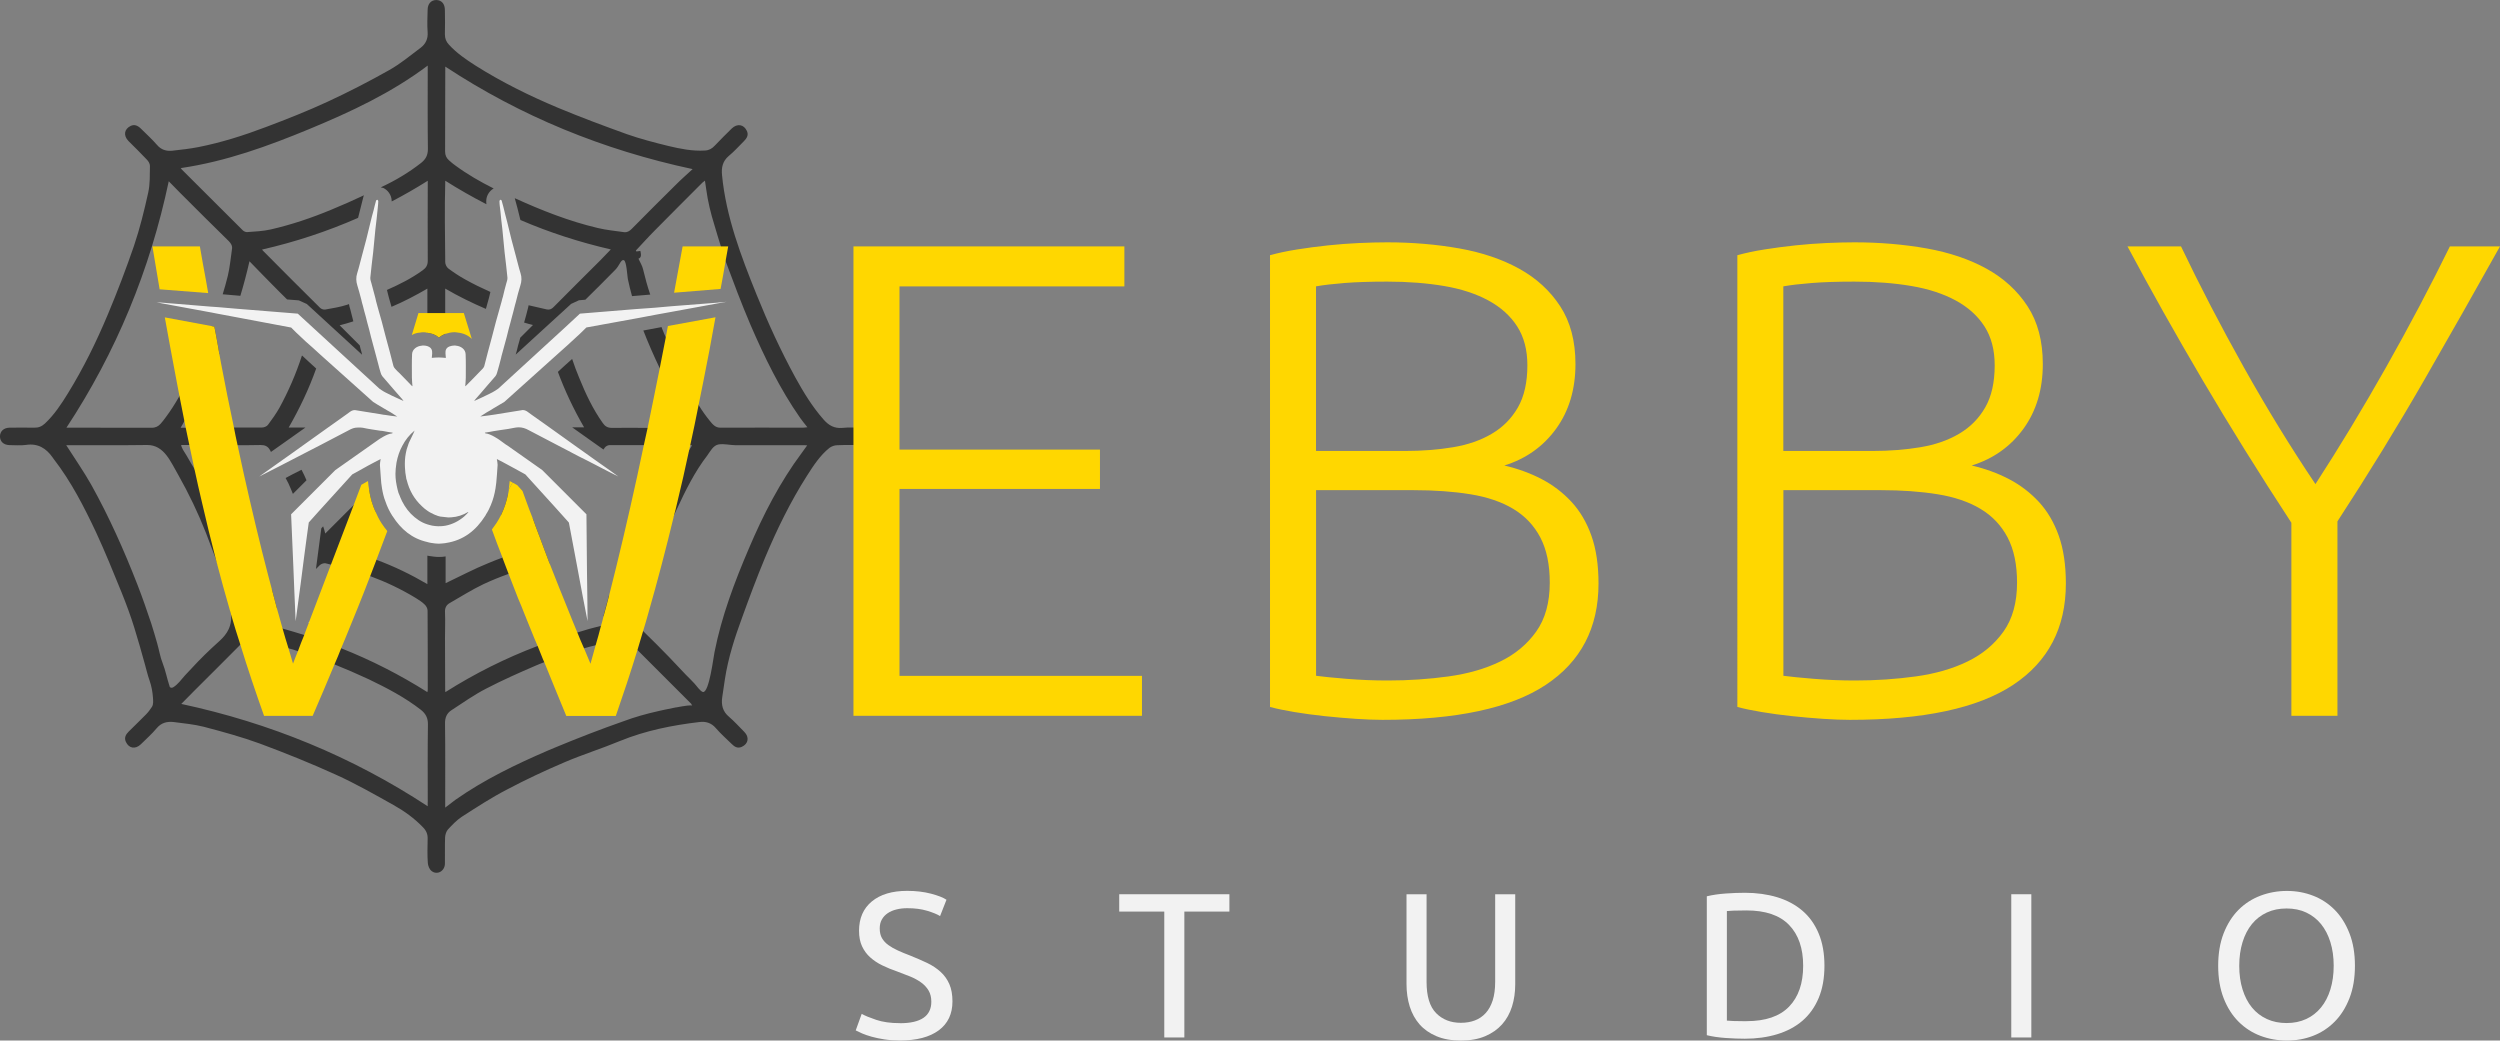 <?xml version="1.0" encoding="UTF-8"?> <svg xmlns="http://www.w3.org/2000/svg" id="_Слой_2" data-name="Слой 2" viewBox="0 0 717.93 298.82"><rect x="0" y="0" width="717.93" height="298.82" fill="#808080" stroke="none"/><defs><style> .cls-1 { fill: #333; } .cls-2 { fill: gold; } .cls-3 { fill: #f2f2f2; } </style></defs><g id="_Слой_1-2" data-name="Слой 1"><g><g><path class="cls-3" d="M258.43,293.84c6.02,0,9.02-2.06,9.02-6.18,0-1.27-.27-2.34-.8-3.23-.53-.89-1.26-1.67-2.17-2.32-.91-.65-1.95-1.22-3.11-1.69-1.17-.47-2.41-.95-3.71-1.43-1.51-.51-2.93-1.1-4.27-1.75-1.35-.65-2.51-1.43-3.5-2.32s-1.77-1.95-2.34-3.18c-.57-1.22-.86-2.71-.86-4.45,0-3.6,1.23-6.41,3.68-8.43,2.45-2.02,5.83-3.03,10.15-3.03,2.49,0,4.76,.27,6.8,.8,2.03,.53,3.53,1.12,4.48,1.75l-1.84,4.69c-.83-.52-2.07-1.02-3.71-1.52-1.65-.5-3.55-.74-5.73-.74-1.11,0-2.13,.12-3.09,.36-.95,.23-1.78,.59-2.49,1.06-.71,.48-1.28,1.08-1.69,1.81-.42,.73-.62,1.6-.62,2.58,0,1.11,.22,2.04,.65,2.79,.44,.76,1.05,1.42,1.84,1.99,.79,.57,1.71,1.1,2.76,1.57,1.05,.48,2.2,.95,3.47,1.43,1.78,.71,3.41,1.43,4.9,2.13,1.49,.71,2.77,1.57,3.86,2.56,1.09,.99,1.93,2.17,2.52,3.53,.6,1.37,.89,3.02,.89,4.96,0,3.6-1.32,6.37-3.95,8.31s-6.34,2.91-11.13,2.91c-1.62,0-3.12-.11-4.48-.32s-2.58-.47-3.65-.77c-1.06-.3-1.99-.61-2.76-.95s-1.37-.62-1.81-.86l1.72-4.75c.91,.52,2.29,1.09,4.16,1.72,1.86,.63,4.13,.95,6.83,.95Z"></path><path class="cls-3" d="M353.05,256.8v4.98h-12.94v36.15h-5.76v-36.15h-12.94v-4.98h31.64Z"></path><path class="cls-3" d="M419.52,298.82c-2.69,0-5.03-.42-7-1.25-1.98-.83-3.6-1.97-4.87-3.41-1.26-1.44-2.2-3.16-2.82-5.13-.61-1.98-.92-4.12-.92-6.41v-25.82h5.76v25.17c0,4.12,.91,7.1,2.73,8.96,1.82,1.86,4.2,2.79,7.12,2.79,1.46,0,2.8-.22,4.01-.68,1.2-.45,2.25-1.16,3.11-2.11,.87-.95,1.54-2.17,2.02-3.65,.47-1.49,.71-3.26,.71-5.31v-25.17h5.76v25.82c0,2.29-.3,4.43-.92,6.41-.62,1.98-1.57,3.69-2.85,5.13-1.29,1.44-2.91,2.58-4.87,3.41-1.96,.83-4.28,1.25-6.97,1.25Z"></path><path class="cls-3" d="M523.93,277.34c0,3.56-.56,6.66-1.67,9.29-1.11,2.63-2.67,4.81-4.68,6.53-2.02,1.72-4.43,3-7.25,3.85-2.81,.85-5.89,1.28-9.26,1.28-1.66,0-3.49-.07-5.49-.21s-3.81-.4-5.43-.8v-39.89c1.62-.39,3.43-.66,5.43-.8s3.83-.21,5.49-.21c3.36,0,6.45,.43,9.26,1.27,2.81,.85,5.23,2.14,7.25,3.86s3.58,3.9,4.68,6.53c1.11,2.64,1.67,5.73,1.67,9.29Zm-22.38,15.91c5.46,0,9.54-1.39,12.23-4.18,2.69-2.79,4.04-6.7,4.04-11.72s-1.34-8.93-4.04-11.72c-2.69-2.79-6.77-4.18-12.23-4.18-1.62,0-2.87,.02-3.77,.06-.89,.04-1.51,.08-1.87,.12v31.46c.36,.04,.98,.08,1.87,.12,.89,.04,2.15,.06,3.77,.06Z"></path><path class="cls-3" d="M577.58,256.8h5.76v41.13h-5.76v-41.13Z"></path><path class="cls-3" d="M637,277.34c0-3.52,.52-6.63,1.57-9.32s2.48-4.94,4.27-6.74c1.8-1.8,3.9-3.15,6.29-4.06,2.39-.91,4.94-1.37,7.62-1.37s5.15,.46,7.51,1.37c2.35,.91,4.42,2.26,6.2,4.06,1.78,1.8,3.19,4.05,4.24,6.74,1.05,2.69,1.57,5.8,1.57,9.32s-.52,6.63-1.57,9.32c-1.05,2.69-2.46,4.94-4.24,6.73-1.78,1.8-3.85,3.16-6.2,4.07-2.36,.91-4.86,1.36-7.51,1.36s-5.23-.45-7.62-1.36c-2.4-.91-4.49-2.27-6.29-4.07s-3.23-4.05-4.27-6.73c-1.05-2.69-1.57-5.8-1.57-9.32Zm6.05,0c0,2.5,.31,4.76,.95,6.8s1.53,3.77,2.7,5.19c1.17,1.43,2.59,2.52,4.27,3.3s3.57,1.16,5.67,1.16,3.98-.39,5.64-1.16,3.08-1.87,4.24-3.3c1.17-1.42,2.07-3.15,2.7-5.19,.63-2.04,.95-4.3,.95-6.8s-.32-4.75-.95-6.79c-.63-2.04-1.54-3.77-2.7-5.2-1.17-1.42-2.58-2.52-4.24-3.3s-3.54-1.16-5.64-1.16-3.99,.38-5.67,1.16-3.1,1.87-4.27,3.3c-1.17,1.43-2.07,3.16-2.7,5.2-.63,2.04-.95,4.3-.95,6.79Z"></path></g><path class="cls-1" d="M86.57,134.93c-1.64,.82-3.16,1.58-4.52,2.34,.27,.49,.55,1.04,.82,1.58,.44,.98,.87,1.96,1.25,2.94l3.87-3.87c-.44-.98-.87-2.02-1.42-3Zm0,0c-1.64,.82-3.16,1.58-4.52,2.34,.27,.49,.55,1.04,.82,1.58,.44,.98,.87,1.96,1.25,2.94l3.87-3.87c-.44-.98-.87-2.02-1.42-3Zm0,0c-1.64,.82-3.16,1.58-4.52,2.34,.27,.49,.55,1.04,.82,1.58,.44,.98,.87,1.96,1.25,2.94l3.87-3.87c-.44-.98-.87-2.02-1.42-3Zm4.2-29.11c-1.42-1.31-2.78-2.51-4.03-3.71-1.69,5.23-3.87,10.25-6.49,15.05-.98,1.69-2.07,3.27-3.27,4.85-.33,.44-1.09,.76-1.69,.76h-8.12c.33,1.69,.65,3.38,1.04,5.07,2.18,0,4.36,0,6.6-.05,1.25,0,2.13,.33,2.73,1.42,.11,.16,.22,.38,.27,.55,1.42-.98,3-2.13,4.63-3.27,1.74-1.25,3.54-2.51,5.23-3.71h-4.8c3.16-5.51,5.83-11.12,7.9-16.95Zm-4.2,29.11c-1.64,.82-3.16,1.58-4.52,2.34,.27,.49,.55,1.04,.82,1.58,.44,.98,.87,1.96,1.25,2.94l3.87-3.87c-.44-.98-.87-2.02-1.42-3Zm4.2-29.11c-1.42-1.31-2.78-2.51-4.03-3.71-1.69,5.23-3.87,10.25-6.49,15.05-.98,1.69-2.07,3.27-3.27,4.85-.33,.44-1.09,.76-1.69,.76h-8.12c.33,1.69,.65,3.38,1.04,5.07,2.18,0,4.36,0,6.6-.05,1.25,0,2.13,.33,2.73,1.42,.11,.16,.22,.38,.27,.55,1.42-.98,3-2.13,4.63-3.27,1.74-1.25,3.54-2.51,5.23-3.71h-4.8c3.16-5.51,5.83-11.12,7.9-16.95Zm-4.2,29.11c-1.64,.82-3.16,1.58-4.52,2.34,.27,.49,.55,1.04,.82,1.58,.44,.98,.87,1.96,1.25,2.94l3.87-3.87c-.44-.98-.87-2.02-1.42-3Zm4.2-29.11c-1.42-1.31-2.78-2.51-4.03-3.71-1.69,5.23-3.87,10.25-6.49,15.05-.98,1.69-2.07,3.27-3.27,4.85-.33,.44-1.09,.76-1.69,.76h-8.12c.33,1.69,.65,3.38,1.04,5.07,2.18,0,4.36,0,6.6-.05,1.25,0,2.13,.33,2.73,1.42,.11,.16,.22,.38,.27,.55,1.42-.98,3-2.13,4.63-3.27,1.74-1.25,3.54-2.51,5.23-3.71h-4.8c3.16-5.51,5.83-11.12,7.9-16.95Zm-4.2,29.11c-1.64,.82-3.16,1.58-4.52,2.34,.27,.49,.55,1.04,.82,1.58,.44,.98,.87,1.96,1.25,2.94l3.87-3.87c-.44-.98-.87-2.02-1.42-3Zm4.2-29.11c-1.42-1.31-2.78-2.51-4.03-3.71-1.69,5.23-3.87,10.25-6.49,15.05-.98,1.69-2.07,3.27-3.27,4.85-.33,.44-1.09,.76-1.69,.76h-8.12c.33,1.69,.65,3.38,1.04,5.07,2.18,0,4.36,0,6.6-.05,1.25,0,2.13,.33,2.73,1.42,.11,.16,.22,.38,.27,.55,1.42-.98,3-2.13,4.63-3.27,1.74-1.25,3.54-2.51,5.23-3.71h-4.8c3.16-5.51,5.83-11.12,7.9-16.95Zm-4.2,29.11c-1.64,.82-3.16,1.58-4.52,2.34,.27,.49,.55,1.04,.82,1.58,.44,.98,.87,1.96,1.25,2.94l3.87-3.87c-.44-.98-.87-2.02-1.42-3Zm4.2-29.11c-1.42-1.31-2.78-2.51-4.03-3.71-1.69,5.23-3.87,10.25-6.49,15.05-.98,1.69-2.07,3.27-3.27,4.85-.33,.44-1.09,.76-1.69,.76h-8.12c.33,1.69,.65,3.38,1.04,5.07,2.18,0,4.36,0,6.6-.05,1.25,0,2.13,.33,2.73,1.42,.11,.16,.22,.38,.27,.55,1.42-.98,3-2.13,4.63-3.27,1.74-1.25,3.54-2.51,5.23-3.71h-4.8c3.16-5.51,5.83-11.12,7.9-16.95Zm-4.2,29.11c-1.64,.82-3.16,1.58-4.52,2.34,.27,.49,.55,1.04,.82,1.58,.44,.98,.87,1.96,1.25,2.94l3.87-3.87c-.44-.98-.87-2.02-1.42-3Zm4.2-29.11c-1.42-1.31-2.78-2.51-4.03-3.71-1.69,5.23-3.87,10.25-6.49,15.05-.98,1.69-2.07,3.27-3.27,4.85-.33,.44-1.09,.76-1.69,.76h-8.12c.33,1.69,.65,3.38,1.04,5.07,2.18,0,4.36,0,6.6-.05,1.25,0,2.13,.33,2.73,1.42,.11,.16,.22,.38,.27,.55,1.42-.98,3-2.13,4.63-3.27,1.74-1.25,3.54-2.51,5.23-3.71h-4.8c3.16-5.51,5.83-11.12,7.9-16.95Zm-4.2,29.11c-1.64,.82-3.16,1.58-4.52,2.34,.27,.49,.55,1.04,.82,1.58,.44,.98,.87,1.96,1.25,2.94l3.87-3.87c-.44-.98-.87-2.02-1.42-3Zm4.2-29.11c-1.42-1.31-2.78-2.51-4.03-3.71-1.69,5.23-3.87,10.25-6.49,15.05-.98,1.69-2.07,3.27-3.27,4.85-.33,.44-1.09,.76-1.69,.76h-8.12c.33,1.69,.65,3.38,1.04,5.07,2.18,0,4.36,0,6.6-.05,1.25,0,2.13,.33,2.73,1.42,.11,.16,.22,.38,.27,.55,1.42-.98,3-2.13,4.63-3.27,1.74-1.25,3.54-2.51,5.23-3.71h-4.8c3.16-5.51,5.83-11.12,7.9-16.95Zm-4.2,29.11c-1.64,.82-3.16,1.58-4.52,2.34,.27,.49,.55,1.04,.82,1.58,.44,.98,.87,1.96,1.25,2.94l3.87-3.87c-.44-.98-.87-2.02-1.42-3Zm4.2-29.11c-1.42-1.31-2.78-2.51-4.03-3.71-1.69,5.23-3.87,10.25-6.49,15.05-.98,1.69-2.07,3.27-3.27,4.85-.33,.44-1.09,.76-1.69,.76h-8.12c.33,1.69,.65,3.38,1.04,5.07,2.18,0,4.36,0,6.6-.05,1.25,0,2.13,.33,2.73,1.42,.11,.16,.22,.38,.27,.55,1.42-.98,3-2.13,4.63-3.27,1.74-1.25,3.54-2.51,5.23-3.71h-4.8c3.16-5.51,5.83-11.12,7.9-16.95Zm-4.2,29.11c-1.64,.82-3.16,1.58-4.52,2.34,.27,.49,.55,1.04,.82,1.58,.44,.98,.87,1.96,1.25,2.94l3.87-3.87c-.44-.98-.87-2.02-1.42-3Zm4.2-29.11c-1.42-1.31-2.78-2.51-4.03-3.71-1.69,5.23-3.87,10.25-6.49,15.05-.98,1.69-2.07,3.27-3.27,4.85-.33,.44-1.09,.76-1.69,.76h-8.12c.33,1.69,.65,3.38,1.04,5.07,2.18,0,4.36,0,6.6-.05,1.25,0,2.13,.33,2.73,1.42,.11,.16,.22,.38,.27,.55,1.42-.98,3-2.13,4.63-3.27,1.74-1.25,3.54-2.51,5.23-3.71h-4.8c3.16-5.51,5.83-11.12,7.9-16.95Zm-4.2,29.11c-1.64,.82-3.16,1.58-4.52,2.34,.27,.49,.55,1.04,.82,1.58,.44,.98,.87,1.96,1.25,2.94l3.87-3.87c-.44-.98-.87-2.02-1.42-3Zm4.2-29.11c-1.42-1.31-2.78-2.51-4.03-3.71-1.69,5.23-3.87,10.25-6.49,15.05-.98,1.69-2.07,3.27-3.27,4.85-.33,.44-1.09,.76-1.69,.76h-8.12c.33,1.69,.65,3.38,1.04,5.07,2.18,0,4.36,0,6.6-.05,1.25,0,2.13,.33,2.73,1.42,.11,.16,.22,.38,.27,.55,1.42-.98,3-2.13,4.63-3.27,1.74-1.25,3.54-2.51,5.23-3.71h-4.8c3.16-5.51,5.83-11.12,7.9-16.95Zm-4.2,29.11c-1.64,.82-3.16,1.58-4.52,2.34,.27,.49,.55,1.04,.82,1.58,.44,.98,.87,1.96,1.25,2.94l3.87-3.87c-.44-.98-.87-2.02-1.42-3Zm6.81,18.32c-.16-.71-.38-1.42-.6-2.07l-.49,.55-1.53,11.61,1.09-1.09c.38-.33,1.14-.6,1.64-.49,.49,.11,1.04,.27,1.53,.38,2.13-5.51,4.25-11.18,6.49-17.01l-8.12,8.12Zm-2.62-47.43c-1.42-1.31-2.78-2.51-4.03-3.71-1.69,5.23-3.87,10.25-6.49,15.05-.98,1.69-2.07,3.27-3.27,4.85-.33,.44-1.09,.76-1.69,.76h-8.12c.33,1.69,.65,3.38,1.04,5.07,2.18,0,4.36,0,6.6-.05,1.25,0,2.13,.33,2.73,1.42,.11,.16,.22,.38,.27,.55,1.42-.98,3-2.13,4.63-3.27,1.74-1.25,3.54-2.51,5.23-3.71h-4.8c3.16-5.51,5.83-11.12,7.9-16.95Zm-4.2,29.11c-1.64,.82-3.16,1.58-4.52,2.34,.27,.49,.55,1.04,.82,1.58,.44,.98,.87,1.96,1.25,2.94l3.87-3.87c-.44-.98-.87-2.02-1.42-3Zm0,0c-1.64,.82-3.16,1.58-4.52,2.34,.27,.49,.55,1.04,.82,1.58,.44,.98,.87,1.96,1.25,2.94l3.87-3.87c-.44-.98-.87-2.02-1.42-3Zm6.81,18.32c-.16-.71-.38-1.42-.6-2.07l-.49,.55-1.53,11.61,1.09-1.09c.38-.33,1.14-.6,1.64-.49,.49,.11,1.04,.27,1.53,.38,2.13-5.51,4.25-11.18,6.49-17.01l-8.12,8.12Zm-2.62-47.43c-1.42-1.31-2.78-2.51-4.03-3.71-1.69,5.23-3.87,10.25-6.49,15.05-.98,1.69-2.07,3.27-3.27,4.85-.33,.44-1.09,.76-1.69,.76h-8.12c.33,1.69,.65,3.38,1.04,5.07,2.18,0,4.36,0,6.6-.05,1.25,0,2.13,.33,2.73,1.42,.11,.16,.22,.38,.27,.55,1.42-.98,3-2.13,4.63-3.27,1.74-1.25,3.54-2.51,5.23-3.71h-4.8c3.16-5.51,5.83-11.12,7.9-16.95Zm-4.2,29.11c-1.64,.82-3.16,1.58-4.52,2.34,.27,.49,.55,1.04,.82,1.58,.44,.98,.87,1.96,1.25,2.94l3.87-3.87c-.44-.98-.87-2.02-1.42-3Zm-5.45,45.57c.55,1.91,1.09,3.82,1.69,5.67,.93,.22,1.85,.49,2.73,.82,.55-1.53,1.14-3.05,1.8-4.63-2.07-.65-4.14-1.25-6.21-1.85Zm5.45-45.57c-1.64,.82-3.16,1.58-4.52,2.34,.27,.49,.55,1.04,.82,1.58,.44,.98,.87,1.96,1.25,2.94l3.87-3.87c-.44-.98-.87-2.02-1.42-3Zm6.81,18.32c-.16-.71-.38-1.42-.6-2.07l-.49,.55-1.53,11.61,1.09-1.09c.38-.33,1.14-.6,1.64-.49,.49,.11,1.04,.27,1.53,.38,2.13-5.51,4.25-11.18,6.49-17.01l-8.12,8.12Zm-2.62-47.43c-1.42-1.31-2.78-2.51-4.03-3.71-1.69,5.23-3.87,10.25-6.49,15.05-.98,1.69-2.07,3.27-3.27,4.85-.33,.44-1.09,.76-1.69,.76h-8.12c.33,1.69,.65,3.38,1.04,5.07,2.18,0,4.36,0,6.6-.05,1.25,0,2.13,.33,2.73,1.42,.11,.16,.22,.38,.27,.55,1.42-.98,3-2.13,4.63-3.27,1.74-1.25,3.54-2.51,5.23-3.71h-4.8c3.16-5.51,5.83-11.12,7.9-16.95Zm-4.2,29.11c-1.64,.82-3.16,1.58-4.52,2.34,.27,.49,.55,1.04,.82,1.58,.44,.98,.87,1.96,1.25,2.94l3.87-3.87c-.44-.98-.87-2.02-1.42-3Zm-5.45,45.57c.55,1.91,1.09,3.82,1.69,5.67,.93,.22,1.85,.49,2.73,.82,.55-1.53,1.14-3.05,1.8-4.63-2.07-.65-4.14-1.25-6.21-1.85Zm5.45-45.57c-1.64,.82-3.16,1.58-4.52,2.34,.27,.49,.55,1.04,.82,1.58,.44,.98,.87,1.96,1.25,2.94l3.87-3.87c-.44-.98-.87-2.02-1.42-3Zm0,0c-1.64,.82-3.16,1.58-4.52,2.34,.27,.49,.55,1.04,.82,1.58,.44,.98,.87,1.96,1.25,2.94l3.87-3.87c-.44-.98-.87-2.02-1.42-3Zm0,0c-1.64,.82-3.16,1.58-4.52,2.34,.27,.49,.55,1.04,.82,1.58,.44,.98,.87,1.96,1.25,2.94l3.87-3.87c-.44-.98-.87-2.02-1.42-3Zm0,0c-1.64,.82-3.16,1.58-4.52,2.34,.27,.49,.55,1.04,.82,1.58,.44,.98,.87,1.96,1.25,2.94l3.87-3.87c-.44-.98-.87-2.02-1.42-3Zm0,0c-1.64,.82-3.16,1.58-4.52,2.34,.27,.49,.55,1.04,.82,1.58,.44,.98,.87,1.96,1.25,2.94l3.87-3.87c-.44-.98-.87-2.02-1.42-3Zm0,0c-1.64,.82-3.16,1.58-4.52,2.34,.27,.49,.55,1.04,.82,1.58,.44,.98,.87,1.96,1.25,2.94l3.87-3.87c-.44-.98-.87-2.02-1.42-3Zm0,0c-1.64,.82-3.16,1.58-4.52,2.34,.27,.49,.55,1.04,.82,1.58,.44,.98,.87,1.96,1.25,2.94l3.87-3.87c-.44-.98-.87-2.02-1.42-3Zm0,0c-1.64,.82-3.16,1.58-4.52,2.34,.27,.49,.55,1.04,.82,1.58,.44,.98,.87,1.96,1.25,2.94l3.87-3.87c-.44-.98-.87-2.02-1.42-3Zm161.26-12.1c-1.96,0-3.98-.16-5.89,.05-2.34,.22-3.98-.76-5.4-2.4-3.27-3.71-5.78-7.85-8.12-12.1-4.2-7.69-7.85-15.65-11.12-23.77-4.47-11.07-8.78-22.41-9.92-34.29-.22-2.18,.16-4.03,1.91-5.51,1.58-1.31,2.94-2.83,4.36-4.25,.82-.82,1.42-1.74,.87-2.94-.87-1.91-2.78-2.24-4.36-.71-1.64,1.64-3.33,3.27-4.91,4.96-.76,.82-1.64,1.31-2.78,1.36-3.6,.22-7.09-.49-10.52-1.31-3.98-.98-8.01-2.02-11.88-3.38-6.65-2.4-13.25-4.85-19.79-7.58-8.18-3.43-16.14-7.36-23.66-12.1-2.73-1.74-5.45-3.6-7.69-6.05-.76-.82-1.14-1.74-1.14-2.94,.05-2.29,.05-4.63,0-6.92,0-1.85-.93-2.89-2.45-2.94-1.53,0-2.51,1.09-2.51,2.89-.05,2.07-.16,4.2,0,6.27,.16,1.96-.55,3.43-1.96,4.52-3,2.23-5.83,4.63-9.05,6.43-5.78,3.27-11.72,6.32-17.72,9.1-5.78,2.67-11.72,5.02-17.66,7.25-6.32,2.4-12.81,4.47-19.46,5.78-2.51,.49-5.02,.76-7.52,1.04-1.69,.16-3.16-.27-4.36-1.69-1.42-1.64-3.05-3.11-4.58-4.63-1.04-1.04-1.96-1.25-2.94-.82-1.91,.93-2.18,2.78-.65,4.36,1.74,1.74,3.54,3.49,5.23,5.29,.49,.49,.93,1.2,.93,1.85-.05,2.56,.05,5.18-.49,7.63-1.14,5.18-2.4,10.3-4.09,15.32-2.29,6.65-4.8,13.25-7.52,19.73-3.27,7.8-6.98,15.37-11.45,22.62-1.91,3.11-3.92,6.16-6.6,8.67-.93,.87-1.91,1.25-3.16,1.2-2.34-.05-4.69,0-7.03,0-1.69,.05-2.67,1.04-2.73,2.45,0,1.53,1.04,2.51,2.73,2.56,1.58,0,3.16,.16,4.69-.05,3.49-.55,5.89,.98,7.74,3.65,.11,.16,.22,.27,.27,.38,5.02,6.49,8.72,13.74,12.21,21.15,2.62,5.67,4.96,11.45,7.31,17.23,1.31,3.27,2.56,6.6,3.6,9.98,1.09,3.49,2.07,6.98,3.05,10.52,.44,1.58,.82,3.22,1.36,4.74,.55,1.58,.87,3.27,.98,4.96,.05,.82,.16,1.85-.27,2.56-.49,.76-1.09,1.58-1.74,2.23-1.64,1.69-3.33,3.27-4.96,4.91-.82,.82-1.36,1.74-.82,2.94,.87,1.91,2.73,2.23,4.31,.71,1.53-1.53,3.16-2.94,4.52-4.58s3.05-2.02,4.96-1.8c2.89,.38,5.83,.65,8.61,1.36,5.4,1.42,10.79,2.89,16.03,4.8,7.36,2.73,14.66,5.67,21.86,8.94,5.67,2.56,11.12,5.67,16.57,8.72,3.11,1.74,6,3.82,8.45,6.38,.98,.98,1.42,2.02,1.36,3.43-.05,2.29-.11,4.58,.05,6.81,.05,.82,.44,1.85,1.09,2.34,1.58,1.25,3.76,.05,3.82-2.07,.05-2.56-.05-5.07,.05-7.63,.05-.76,.33-1.69,.82-2.23,1.2-1.31,2.51-2.67,3.98-3.65,4.25-2.73,8.5-5.51,13.03-7.85,5.34-2.83,10.85-5.4,16.46-7.8,5.23-2.24,10.68-3.93,15.92-6.11,7.36-3,14.99-4.52,22.84-5.45,1.8-.22,3.38,.22,4.69,1.74,1.36,1.58,3,3.05,4.52,4.52,.82,.82,1.69,1.42,2.94,.87,1.91-.87,2.24-2.78,.71-4.31-1.47-1.47-2.83-3-4.36-4.31-1.85-1.53-2.29-3.43-1.96-5.67,.27-1.69,.49-3.43,.76-5.12,.93-6.11,2.83-11.99,4.96-17.77,2.07-5.72,4.2-11.45,6.54-17.06,3.43-8.18,7.3-16.14,12.1-23.66,1.85-2.89,3.71-5.78,6.43-7.96,.6-.44,1.47-.76,2.24-.76,2.45-.11,4.91-.05,7.36-.05,1.74-.05,2.78-1.04,2.78-2.51s-1.04-2.45-2.78-2.51ZM49.66,197.4c-.22,.11-.44,.16-.76,0-.16-.11-.22-.33-.27-.55-.71-2.13-1.09-4.31-1.91-6.38-.71-1.74-1.04-3.87-1.58-5.72-.55-1.91-1.09-3.82-1.69-5.67-1.25-3.76-2.56-7.52-3.98-11.18-3.82-9.81-8.12-19.46-13.25-28.67-2.18-3.87-4.74-7.52-7.2-11.39h1.36c7.3,0,14.56,.05,21.86-.05,4.96-.05,6.81,4.96,8.94,8.56,3.05,5.4,5.72,10.96,7.96,16.68,.93,2.4,1.85,4.8,2.73,7.2,0,.05,.05,.16,.05,.22,.55,1.31,.98,2.62,1.42,3.93,.87,2.62,1.53,5.23,2.18,7.9,.38,1.42,.76,2.78,.82,4.2,.11,1.04,.05,2.02-.27,3.11-.87,3.05-3.27,4.58-5.4,6.65-2.62,2.45-5.07,5.02-7.52,7.69-1.09,1.2-2.07,2.67-3.49,3.49Zm73.16,32.82v1.31c-21.75-14.28-45.36-23.93-70.76-29.38,1.14-1.14,2.4-2.45,3.71-3.76,4.42-4.42,8.83-8.78,13.25-13.25,.05-.05,.16-.16,.22-.22,.65-.65,1.36-1.04,2.29-.93,2.56,.38,5.18,.6,7.69,1.2,1.2,.33,2.4,.6,3.6,.98,.93,.22,1.85,.49,2.73,.82,3.54,1.09,7.03,2.4,10.52,3.82,3.27,1.31,6.54,2.73,9.81,4.25,5.23,2.51,10.36,5.18,14.99,8.78,1.36,1.09,2.02,2.29,2.02,4.09-.11,7.47-.05,14.88-.05,22.3Zm71.36-27.09c-2.29,.44-4.74,.98-5.18,1.09-3.38,.76-6.71,1.69-9.92,2.89-6.54,2.29-13.03,4.8-19.46,7.47-.76,.33-1.58,.65-2.34,.98-9.21,3.98-18.26,8.34-26.49,14.12-.93,.71-1.85,1.42-2.94,2.24v-1.64c0-7.47,.05-14.94-.05-22.41-.05-1.74,.49-3.05,1.85-3.92,3.27-2.13,6.49-4.42,9.98-6.21,4.63-2.4,9.38-4.52,14.23-6.6,.82-.33,1.64-.71,2.45-.98,3.71-1.53,7.52-2.89,11.39-3.98,1.09-.33,2.18-.6,3.33-.87,.6-.22,1.25-.33,1.85-.49,2.13-.49,4.36-.6,6.54-.76,.55-.05,1.31,.27,1.74,.71l17.34,17.34c.05,.05,.11,.16,.27,.55-.11-.27-2.29,.05-4.58,.49Zm36.09-73.11c-6.27,8.4-11.12,17.83-15.21,27.48-4.09,9.54-7.85,19.52-9.87,29.77-.27,1.14-1.53,11.78-3.33,11.45-.76-.16-1.91-1.91-2.45-2.45-.76-.82-1.58-1.64-2.4-2.45-1.64-1.74-3.27-3.49-4.91-5.18-2.34-2.45-4.8-4.85-7.25-7.25-.05-.05-.11-.11-.16-.22-.55-.6-.87-1.2-.71-1.96,.38-2.62,.6-5.29,1.2-7.8,1.96-8.12,5.02-15.92,8.4-23.5,.27-.55,.49-1.09,.76-1.64,2.51-5.4,5.12-10.74,8.78-15.48,.82-1.14,1.69-2.89,3.22-3.16,1.64-.27,3.27,.22,4.91,.22h19.84c.16,0,.38,0,.71,.05-.55,.76-1.04,1.47-1.53,2.13Zm.49-7.2c-7.96,0-15.92-.05-23.88,0-1.47,0-2.23-.98-3-1.91-1.2-1.47-2.29-3-3.27-4.63-1.36-2.13-2.56-4.31-3.65-6.6-2.02-4.25-3.98-8.56-5.78-12.87-.27-.6-.55-1.14-.76-1.74-.16-.38-.33-.76-.44-1.14l-5.23,.98c1.42,3.65,3,7.25,4.69,10.79,1.53,3.33,3.22,6.6,4.91,9.81,1.09,2.07,2.45,3.98,3.76,6,.22,.38,.49,.76,.87,1.31h-1.42c-3.87,0-7.74,0-11.61,.05-3.43-.05-6.81,0-10.25,0-1.2,0-1.96-.44-2.62-1.42-2.83-3.98-4.91-8.4-6.76-12.97-.71-1.74-1.42-3.54-2.02-5.4-1.31,1.14-2.67,2.4-4.09,3.71,2.02,5.45,4.52,10.74,7.52,15.92h-3.43c1.74,1.25,3.54,2.51,5.29,3.76,1.31,.93,2.56,1.8,3.71,2.62,.11-.16,.27-.38,.38-.55,.27-.38,.87-.71,1.31-.71h23.55c.05,0,.11,.05,.16,.11-.27,.44-.55,.93-.82,1.36-8.83,14.28-15.05,29.55-18.81,45.96-1.42-1.42-2.78-2.83-4.2-4.25-.55,2.02-1.04,3.98-1.58,5.89,.33,.27,.6,.55,.93,.87,.44,.44,.98,.71,1.58,1.14-1.09,.27-2.18,.55-3.27,.82-2.29,.55-4.52,1.2-6.76,1.91-3.87,1.09-7.69,2.4-11.39,3.87-9.21,3.49-18.04,7.9-26.49,13.25-.05-.38-.05-.71-.05-1.09-.05-4.8,0-9.54-.05-14.34,0-2.51,.11-5.02,0-7.52-.05-1.2,.33-2.07,1.42-2.67,3.16-1.8,6.32-3.82,9.65-5.4,2.34-1.09,4.74-2.07,7.2-2.94,.87-.33,1.74-.6,2.62-.93,2.45-.82,4.96-1.36,7.47-2.02,.6-.16,1.14-.16,1.69,0-.98-2.67-2.02-5.29-3-8.01-.6-1.64-1.25-3.22-1.8-4.85-2.34-2.34-4.74-4.69-7.14-7.09-.44,2.13-1.09,4.09-2.02,6,3.05,3.11,6.11,6.16,9.16,9.16-2.83,.98-5.78,1.96-8.72,3.05-1.36,.49-2.73,1.04-4.03,1.58-4.2,1.69-8.18,3.82-12.32,5.78v-7.69c-.55,.11-1.2,.16-1.91,.16-1.04,0-1.91-.16-2.73-.27-.22-.05-.44-.05-.6-.11v8.18c-4.74-2.78-9.59-5.12-14.61-6.98-3.49-1.42-7.03-2.56-10.68-3.49,3.43-3.43,6.92-6.92,10.36-10.36-.87-1.91-1.47-3.98-1.8-6.16v-.11l-12.59,12.59c-.16-.71-.38-1.42-.6-2.07l-.49,.55-1.53,11.61,1.09-1.09c.38-.33,1.14-.6,1.64-.49,.49,.11,1.04,.27,1.53,.38,2.83,.65,5.72,1.31,8.5,2.29,.93,.33,1.85,.65,2.78,1.04,4.58,1.69,8.94,3.76,13.14,6.32,.87,.55,1.74,1.09,2.45,1.8,.49,.44,.87,1.14,.87,1.8,.05,7.52,.05,15.05,.05,22.62,0,.22-.05,.49-.11,.76-7.96-5.02-16.19-9.21-24.75-12.59-3.49-1.42-7.03-2.67-10.63-3.82-2.07-.65-4.14-1.25-6.21-1.85-1.96-.49-3.93-1.04-5.94-1.47,1.42-1.42,2.83-2.89,4.31-4.36-.49-1.8-.98-3.65-1.47-5.56-1.64,1.58-3.27,3.22-4.85,4.85-.6,.65-.87,1.58-1.31,2.4-.11,.05-.22,.05-.38,.11-.11-.6-.22-1.25-.33-1.85-.44-2.18-.76-4.36-1.36-6.49-2.67-9.65-6.38-18.86-10.79-27.75-.93-1.96-2.02-3.82-3.16-5.67-.16-.27-.33-.55-.49-.82-.6-1.04-1.25-2.07-1.85-3.16-.33-.49-.65-1.04-.98-1.58-.05-.11-.71-1.36-.44-1.36h6.21c3.33,.05,6.6,.05,9.92,.05,2.18,0,4.36,0,6.6-.05,1.25,0,2.13,.33,2.73,1.42,.11,.16,.22,.38,.27,.55,1.42-.98,3-2.13,4.63-3.27,1.74-1.25,3.54-2.51,5.23-3.71h-4.8c3.16-5.51,5.83-11.12,7.9-16.95-1.42-1.31-2.78-2.51-4.03-3.71-1.69,5.23-3.87,10.25-6.49,15.05-.98,1.69-2.07,3.27-3.27,4.85-.33,.44-1.09,.76-1.69,.76h-8.12c-4.63,.05-9.27,.05-13.85,.05h-1.47c.38-.65,.76-1.25,1.09-1.91,3.87-6.27,7.2-12.7,10.03-19.3-.11-.76-.27-1.47-.38-2.23-.33-1.85-.65-3.71-1.04-5.56l-.76-.16c-1.2,3.11-2.51,6.21-3.87,9.27-1.64,3.65-3.38,7.31-5.4,10.79-1.2,2.13-2.51,4.2-3.98,6.16-.44,.6-.93,1.25-1.47,1.85-.65,.71-1.47,1.14-2.56,1.09H19.08c14.28-21.7,23.99-45.25,29.38-70.76,1.04,1.04,2.13,2.18,3.27,3.33,4.63,4.63,9.27,9.27,13.96,13.85,.65,.65,1.09,1.36,.93,2.29-.38,2.56-.6,5.18-1.2,7.69-.44,1.8-.93,3.54-1.47,5.29l5.07,.44c.98-3.22,1.85-6.54,2.62-9.92,2.29,2.34,4.42,4.58,6.6,6.76,1.42,1.42,2.78,2.83,4.2,4.2l3.38,.27,2.29,1.04,15.86,14.56c-.05-.38-.16-.76-.27-1.14-.16-.49-.27-.98-.38-1.47v-.05l-5.78-5.78c1.31-.33,2.62-.71,3.93-1.14-.33-1.2-.6-2.34-.87-3.43-.16-.49-.33-1.04-.38-1.53-.22,.11-.38,.16-.6,.22-2.02,.65-4.14,.98-6.27,1.36-.44,.05-1.09-.16-1.42-.49-5.51-5.45-10.96-10.9-16.41-16.41-.11-.11-.16-.22-.27-.33,9.54-2.18,18.75-5.23,27.58-9.1,.44-1.85,.93-3.76,1.42-5.62,.05-.33,.16-.6,.27-.87-3.11,1.47-6.21,2.83-9.38,4.14-5.61,2.34-11.45,4.31-17.39,5.67-2.18,.49-4.47,.6-6.76,.76-.38,.05-.98-.22-1.25-.49-5.83-5.78-11.67-11.61-17.5-17.45-.11-.11-.16-.22-.33-.44,13.03-1.91,25.08-6.32,36.96-11.23,11.83-4.91,23.44-10.3,33.96-18.21v1.47c0,7.47-.05,14.99,.05,22.51,0,1.8-.65,2.94-1.96,3.98-3.49,2.73-7.31,5.02-11.28,6.87-.11,.05-.16,.11-.27,.16l.71,.16c1.2,.55,2.4,1.96,2.4,3.76v.11c3.49-1.8,6.98-3.82,10.36-5.94v1.14c0,7.25-.05,14.56,0,21.81,0,1.25-.44,2.02-1.42,2.73-3.22,2.34-6.71,4.09-10.3,5.67,.22,.76,.38,1.53,.55,2.18l.76,2.67c3.49-1.47,6.92-3.27,10.3-5.23v12.7c.55,.05,1.09,.22,1.69,.38,.65,.27,1.2,.6,1.64,.98,.49-.38,1.09-.76,1.74-1.04h.05v-13.03c3.82,2.23,7.74,4.14,11.67,5.83l.11-.33,.76-2.73c.16-.6,.27-1.2,.44-1.8-2.45-1.09-4.91-2.29-7.25-3.6-1.69-.93-3.33-2.02-4.85-3.16-.49-.38-.87-1.2-.87-1.8-.05-7.58-.22-15.21,0-22.79v-.6c3.87,2.45,7.8,4.69,11.83,6.76-.05-.27-.05-.6-.05-.93,0-1.64,1.04-3,2.13-3.6-3.82-1.91-7.52-4.03-11.01-6.6-.6-.44-1.25-.93-1.8-1.47-.76-.65-1.14-1.47-1.14-2.56,.05-7.8,0-15.54,.05-23.33v-1.04c21.7,14.28,45.3,23.93,71.03,29.44-1.58,1.47-3.22,2.89-4.74,4.42-4.31,4.25-8.56,8.5-12.76,12.76-.65,.65-1.31,1.04-2.18,.93-2.56-.38-5.12-.6-7.58-1.2-8.29-1.96-16.14-5.07-23.82-8.56,.55,1.96,1.09,3.98,1.53,5.89,.05,.11,.05,.27,.11,.38,8.34,3.6,17.01,6.38,25.95,8.45-.93,.98-1.96,2.07-3,3.11-4.47,4.47-9,8.94-13.47,13.47-.55,.55-1.14,.82-1.91,.65-1.74-.44-3.49-.76-5.23-1.2-.05,.38-.16,.71-.22,.98-.33,1.31-.65,2.56-1.04,3.87l-.05,.11c.82,.27,1.69,.49,2.56,.71-1.2,1.2-2.4,2.4-3.65,3.65-.05,.27-.16,.55-.22,.82-.27,.93-.55,1.91-.76,2.89-.11,.38-.22,.76-.33,1.14l15.92-14.56,2.24-1.04,1.85-.16c2.89-2.83,5.72-5.67,8.56-8.56,.55-.55,.98-1.25,1.36-1.91,.22-.38,.65-1.09,1.14-.87,.76,.22,.98,4.58,1.14,5.4,.33,1.64,.76,3.27,1.2,4.91l5.23-.44c-.82-2.4-1.47-4.85-2.07-7.31-.22-.98-.82-1.91-1.31-3,.93-.33,.76-1.25,.55-2.23l-1.14,.16c-.05-.05-.11-.16-.16-.27,1.85-1.96,3.65-3.98,5.56-5.89,4.52-4.58,9.05-9.1,13.57-13.63,.22-.16,.44-.33,.71-.55,.16,.93,.27,1.74,.38,2.56,.44,3.33,1.31,6.92,2.34,10.19,.6,2.02,1.2,4.09,1.85,6.11,.38,1.36,.82,2.73,1.31,4.03,0,.05,.05,.16,.05,.22,2.29,6.16,4.58,12.27,7.14,18.26,4.03,9.32,8.45,18.43,14.28,26.77,.6,.87,1.31,1.69,2.07,2.67-.44,.05-.76,.11-1.09,.11Zm-148.72,14.45c.27,.49,.55,1.04,.82,1.58,.44,.98,.87,1.96,1.25,2.94l3.87-3.87c-.44-.98-.87-2.02-1.42-3-1.64,.82-3.16,1.58-4.52,2.34Zm4.52-2.34c-1.64,.82-3.16,1.58-4.52,2.34,.27,.49,.55,1.04,.82,1.58,.44,.98,.87,1.96,1.25,2.94l3.87-3.87c-.44-.98-.87-2.02-1.42-3Zm0,0c-1.64,.82-3.16,1.58-4.52,2.34,.27,.49,.55,1.04,.82,1.58,.44,.98,.87,1.96,1.25,2.94l3.87-3.87c-.44-.98-.87-2.02-1.42-3Zm0,0c-1.64,.82-3.16,1.58-4.52,2.34,.27,.49,.55,1.04,.82,1.58,.44,.98,.87,1.96,1.25,2.94l3.87-3.87c-.44-.98-.87-2.02-1.42-3Zm0,0c-1.64,.82-3.16,1.58-4.52,2.34,.27,.49,.55,1.04,.82,1.58,.44,.98,.87,1.96,1.25,2.94l3.87-3.87c-.44-.98-.87-2.02-1.42-3Zm0,0c-1.64,.82-3.16,1.58-4.52,2.34,.27,.49,.55,1.04,.82,1.58,.44,.98,.87,1.96,1.25,2.94l3.87-3.87c-.44-.98-.87-2.02-1.42-3Zm0,0c-1.64,.82-3.16,1.58-4.52,2.34,.27,.49,.55,1.04,.82,1.58,.44,.98,.87,1.96,1.25,2.94l3.87-3.87c-.44-.98-.87-2.02-1.42-3Zm-5.45,45.57c.55,1.91,1.09,3.82,1.69,5.67,.93,.22,1.85,.49,2.73,.82,.55-1.53,1.14-3.05,1.8-4.63-2.07-.65-4.14-1.25-6.21-1.85Zm5.45-45.57c-1.64,.82-3.16,1.58-4.52,2.34,.27,.49,.55,1.04,.82,1.58,.44,.98,.87,1.96,1.25,2.94l3.87-3.87c-.44-.98-.87-2.02-1.42-3Zm4.2-29.11c-1.42-1.31-2.78-2.51-4.03-3.71-1.69,5.23-3.87,10.25-6.49,15.05-.98,1.69-2.07,3.27-3.27,4.85-.33,.44-1.09,.76-1.69,.76h-8.12c.33,1.69,.65,3.38,1.04,5.07,2.18,0,4.36,0,6.6-.05,1.25,0,2.13,.33,2.73,1.42,.11,.16,.22,.38,.27,.55,1.42-.98,3-2.13,4.63-3.27,1.74-1.25,3.54-2.51,5.23-3.71h-4.8c3.16-5.51,5.83-11.12,7.9-16.95Zm2.62,47.43c-.16-.71-.38-1.42-.6-2.07l-.49,.55-1.53,11.61,1.09-1.09c.38-.33,1.14-.6,1.64-.49,.49,.11,1.04,.27,1.53,.38,2.13-5.51,4.25-11.18,6.49-17.01l-8.12,8.12Zm-6.81-18.32c-1.64,.82-3.16,1.58-4.52,2.34,.27,.49,.55,1.04,.82,1.58,.44,.98,.87,1.96,1.25,2.94l3.87-3.87c-.44-.98-.87-2.02-1.42-3Zm-5.45,45.57c.55,1.91,1.09,3.82,1.69,5.67,.93,.22,1.85,.49,2.73,.82,.55-1.53,1.14-3.05,1.8-4.63-2.07-.65-4.14-1.25-6.21-1.85Zm5.45-45.57c-1.64,.82-3.16,1.58-4.52,2.34,.27,.49,.55,1.04,.82,1.58,.44,.98,.87,1.96,1.25,2.94l3.87-3.87c-.44-.98-.87-2.02-1.42-3Zm4.2-29.11c-1.42-1.31-2.78-2.51-4.03-3.71-1.69,5.23-3.87,10.25-6.49,15.05-.98,1.69-2.07,3.27-3.27,4.85-.33,.44-1.09,.76-1.69,.76h-8.12c.33,1.69,.65,3.38,1.04,5.07,2.18,0,4.36,0,6.6-.05,1.25,0,2.13,.33,2.73,1.42,.11,.16,.22,.38,.27,.55,1.42-.98,3-2.13,4.63-3.27,1.74-1.25,3.54-2.51,5.23-3.71h-4.8c3.16-5.51,5.83-11.12,7.9-16.95Zm2.62,47.43c-.16-.71-.38-1.42-.6-2.07l-.49,.55-1.53,11.61,1.09-1.09c.38-.33,1.14-.6,1.64-.49,.49,.11,1.04,.27,1.53,.38,2.13-5.51,4.25-11.18,6.49-17.01l-8.12,8.12Zm-6.81-18.32c-1.64,.82-3.16,1.58-4.52,2.34,.27,.49,.55,1.04,.82,1.58,.44,.98,.87,1.96,1.25,2.94l3.87-3.87c-.44-.98-.87-2.02-1.42-3Zm0,0c-1.64,.82-3.16,1.58-4.52,2.34,.27,.49,.55,1.04,.82,1.58,.44,.98,.87,1.96,1.25,2.94l3.87-3.87c-.44-.98-.87-2.02-1.42-3Zm4.2-29.11c-1.42-1.31-2.78-2.51-4.03-3.71-1.69,5.23-3.87,10.25-6.49,15.05-.98,1.69-2.07,3.27-3.27,4.85-.33,.44-1.09,.76-1.69,.76h-8.12c.33,1.69,.65,3.38,1.04,5.07,2.18,0,4.36,0,6.6-.05,1.25,0,2.13,.33,2.73,1.42,.11,.16,.22,.38,.27,.55,1.42-.98,3-2.13,4.63-3.27,1.74-1.25,3.54-2.51,5.23-3.71h-4.8c3.16-5.51,5.83-11.12,7.9-16.95Zm2.62,47.43c-.16-.71-.38-1.42-.6-2.07l-.49,.55-1.53,11.61,1.09-1.09c.38-.33,1.14-.6,1.64-.49,.49,.11,1.04,.27,1.53,.38,2.13-5.51,4.25-11.18,6.49-17.01l-8.12,8.12Zm-6.81-18.32c-1.64,.82-3.16,1.58-4.52,2.34,.27,.49,.55,1.04,.82,1.58,.44,.98,.87,1.96,1.25,2.94l3.87-3.87c-.44-.98-.87-2.02-1.42-3Zm0,0c-1.64,.82-3.16,1.58-4.52,2.34,.27,.49,.55,1.04,.82,1.58,.44,.98,.87,1.96,1.25,2.94l3.87-3.87c-.44-.98-.87-2.02-1.42-3Zm4.2-29.11c-1.42-1.31-2.78-2.51-4.03-3.71-1.69,5.23-3.87,10.25-6.49,15.05-.98,1.69-2.07,3.27-3.27,4.85-.33,.44-1.09,.76-1.69,.76h-8.12c.33,1.69,.65,3.38,1.04,5.07,2.18,0,4.36,0,6.6-.05,1.25,0,2.13,.33,2.73,1.42,.11,.16,.22,.38,.27,.55,1.42-.98,3-2.13,4.63-3.27,1.74-1.25,3.54-2.51,5.23-3.71h-4.8c3.16-5.51,5.83-11.12,7.9-16.95Zm2.62,47.43c-.16-.71-.38-1.42-.6-2.07l-.49,.55-1.53,11.61,1.09-1.09c.38-.33,1.14-.6,1.64-.49,.49,.11,1.04,.27,1.53,.38,2.13-5.51,4.25-11.18,6.49-17.01l-8.12,8.12Zm-6.81-18.32c-1.64,.82-3.16,1.58-4.52,2.34,.27,.49,.55,1.04,.82,1.58,.44,.98,.87,1.96,1.25,2.94l3.87-3.87c-.44-.98-.87-2.02-1.42-3Zm4.2-29.11c-1.42-1.31-2.78-2.51-4.03-3.71-1.69,5.23-3.87,10.25-6.49,15.05-.98,1.69-2.07,3.27-3.27,4.85-.33,.44-1.09,.76-1.69,.76h-8.12c.33,1.69,.65,3.38,1.04,5.07,2.18,0,4.36,0,6.6-.05,1.25,0,2.13,.33,2.73,1.42,.11,.16,.22,.38,.27,.55,1.42-.98,3-2.13,4.63-3.27,1.74-1.25,3.54-2.51,5.23-3.71h-4.8c3.16-5.51,5.83-11.12,7.9-16.95Zm-4.2,29.11c-1.64,.82-3.16,1.58-4.52,2.34,.27,.49,.55,1.04,.82,1.58,.44,.98,.87,1.96,1.25,2.94l3.87-3.87c-.44-.98-.87-2.02-1.42-3Zm4.2-29.11c-1.42-1.31-2.78-2.51-4.03-3.71-1.69,5.23-3.87,10.25-6.49,15.05-.98,1.69-2.07,3.27-3.27,4.85-.33,.44-1.09,.76-1.69,.76h-8.12c.33,1.69,.65,3.38,1.04,5.07,2.18,0,4.36,0,6.6-.05,1.25,0,2.13,.33,2.73,1.42,.11,.16,.22,.38,.27,.55,1.42-.98,3-2.13,4.63-3.27,1.74-1.25,3.54-2.51,5.23-3.71h-4.8c3.16-5.51,5.83-11.12,7.9-16.95Zm-4.2,29.11c-1.64,.82-3.16,1.58-4.52,2.34,.27,.49,.55,1.04,.82,1.58,.44,.98,.87,1.96,1.25,2.94l3.87-3.87c-.44-.98-.87-2.02-1.42-3Zm4.2-29.11c-1.42-1.31-2.78-2.51-4.03-3.71-1.69,5.23-3.87,10.25-6.49,15.05-.98,1.69-2.07,3.27-3.27,4.85-.33,.44-1.09,.76-1.69,.76h-8.12c.33,1.69,.65,3.38,1.04,5.07,2.18,0,4.36,0,6.6-.05,1.25,0,2.13,.33,2.73,1.42,.11,.16,.22,.38,.27,.55,1.42-.98,3-2.13,4.63-3.27,1.74-1.25,3.54-2.51,5.23-3.71h-4.8c3.16-5.51,5.83-11.12,7.9-16.95Zm-4.2,29.11c-1.64,.82-3.16,1.58-4.52,2.34,.27,.49,.55,1.04,.82,1.58,.44,.98,.87,1.96,1.25,2.94l3.87-3.87c-.44-.98-.87-2.02-1.42-3Zm4.2-29.11c-1.42-1.31-2.78-2.51-4.03-3.71-1.69,5.23-3.87,10.25-6.49,15.05-.98,1.69-2.07,3.27-3.27,4.85-.33,.44-1.09,.76-1.69,.76h-8.12c.33,1.69,.65,3.38,1.04,5.07,2.18,0,4.36,0,6.6-.05,1.25,0,2.13,.33,2.73,1.42,.11,.16,.22,.38,.27,.55,1.42-.98,3-2.13,4.63-3.27,1.74-1.25,3.54-2.51,5.23-3.71h-4.8c3.16-5.51,5.83-11.12,7.9-16.95Zm-4.2,29.11c-1.64,.82-3.16,1.58-4.52,2.34,.27,.49,.55,1.04,.82,1.58,.44,.98,.87,1.96,1.25,2.94l3.87-3.87c-.44-.98-.87-2.02-1.42-3Zm4.2-29.11c-1.42-1.31-2.78-2.51-4.03-3.71-1.69,5.23-3.87,10.25-6.49,15.05-.98,1.69-2.07,3.27-3.27,4.85-.33,.44-1.09,.76-1.69,.76h-8.12c.33,1.69,.65,3.38,1.04,5.07,2.18,0,4.36,0,6.6-.05,1.25,0,2.13,.33,2.73,1.42,.11,.16,.22,.38,.27,.55,1.42-.98,3-2.13,4.63-3.27,1.74-1.25,3.54-2.51,5.23-3.71h-4.8c3.16-5.51,5.83-11.12,7.9-16.95Zm-4.2,29.11c-1.64,.82-3.16,1.58-4.52,2.34,.27,.49,.55,1.04,.82,1.58,.44,.98,.87,1.96,1.25,2.94l3.87-3.87c-.44-.98-.87-2.02-1.42-3Zm4.2-29.11c-1.42-1.31-2.78-2.51-4.03-3.71-1.69,5.23-3.87,10.25-6.49,15.05-.98,1.69-2.07,3.27-3.27,4.85-.33,.44-1.09,.76-1.69,.76h-8.12c.33,1.69,.65,3.38,1.04,5.07,2.18,0,4.36,0,6.6-.05,1.25,0,2.13,.33,2.73,1.42,.11,.16,.22,.38,.27,.55,1.42-.98,3-2.13,4.63-3.27,1.74-1.25,3.54-2.51,5.23-3.71h-4.8c3.16-5.51,5.83-11.12,7.9-16.95Zm-4.2,29.11c-1.64,.82-3.16,1.58-4.52,2.34,.27,.49,.55,1.04,.82,1.58,.44,.98,.87,1.96,1.25,2.94l3.87-3.87c-.44-.98-.87-2.02-1.42-3Zm4.2-29.11c-1.42-1.31-2.78-2.51-4.03-3.71-1.69,5.23-3.87,10.25-6.49,15.05-.98,1.69-2.07,3.27-3.27,4.85-.33,.44-1.09,.76-1.69,.76h-8.12c.33,1.69,.65,3.38,1.04,5.07,2.18,0,4.36,0,6.6-.05,1.25,0,2.13,.33,2.73,1.42,.11,.16,.22,.38,.27,.55,1.42-.98,3-2.13,4.63-3.27,1.74-1.25,3.54-2.51,5.23-3.71h-4.8c3.16-5.51,5.83-11.12,7.9-16.95Zm-4.2,29.11c-1.64,.82-3.16,1.58-4.52,2.34,.27,.49,.55,1.04,.82,1.58,.44,.98,.87,1.96,1.25,2.94l3.87-3.87c-.44-.98-.87-2.02-1.42-3Zm4.2-29.11c-1.42-1.31-2.78-2.51-4.03-3.71-1.69,5.23-3.87,10.25-6.49,15.05-.98,1.69-2.07,3.27-3.27,4.85-.33,.44-1.09,.76-1.69,.76h-8.12c.33,1.69,.65,3.38,1.04,5.07,2.18,0,4.36,0,6.6-.05,1.25,0,2.13,.33,2.73,1.42,.11,.16,.22,.38,.27,.55,1.42-.98,3-2.13,4.63-3.27,1.74-1.25,3.54-2.51,5.23-3.71h-4.8c3.16-5.51,5.83-11.12,7.9-16.95Zm-4.2,29.11c-1.64,.82-3.16,1.58-4.52,2.34,.27,.49,.55,1.04,.82,1.58,.44,.98,.87,1.96,1.25,2.94l3.87-3.87c-.44-.98-.87-2.02-1.42-3Zm4.2-29.11c-1.42-1.31-2.78-2.51-4.03-3.71-1.69,5.23-3.87,10.25-6.49,15.05-.98,1.69-2.07,3.27-3.27,4.85-.33,.44-1.09,.76-1.69,.76h-8.12c.33,1.69,.65,3.38,1.04,5.07,2.18,0,4.36,0,6.6-.05,1.25,0,2.13,.33,2.73,1.42,.11,.16,.22,.38,.27,.55,1.42-.98,3-2.13,4.63-3.27,1.74-1.25,3.54-2.51,5.23-3.71h-4.8c3.16-5.51,5.83-11.12,7.9-16.95Zm-4.2,29.11c-1.64,.82-3.16,1.58-4.52,2.34,.27,.49,.55,1.04,.82,1.58,.44,.98,.87,1.96,1.25,2.94l3.87-3.87c-.44-.98-.87-2.02-1.42-3Zm4.2-29.11c-1.42-1.31-2.78-2.51-4.03-3.71-1.69,5.23-3.87,10.25-6.49,15.05-.98,1.69-2.07,3.27-3.27,4.85-.33,.44-1.09,.76-1.69,.76h-8.12c.33,1.69,.65,3.38,1.04,5.07,2.18,0,4.36,0,6.6-.05,1.25,0,2.13,.33,2.73,1.42,.11,.16,.22,.38,.27,.55,1.42-.98,3-2.13,4.63-3.27,1.74-1.25,3.54-2.51,5.23-3.71h-4.8c3.16-5.51,5.83-11.12,7.9-16.95Zm-4.2,29.11c-1.64,.82-3.16,1.58-4.52,2.34,.27,.49,.55,1.04,.82,1.58,.44,.98,.87,1.96,1.25,2.94l3.87-3.87c-.44-.98-.87-2.02-1.42-3Zm0,0c-1.64,.82-3.16,1.58-4.52,2.34,.27,.49,.55,1.04,.82,1.58,.44,.98,.87,1.96,1.25,2.94l3.87-3.87c-.44-.98-.87-2.02-1.42-3Zm0,0c-1.64,.82-3.16,1.58-4.52,2.34,.27,.49,.55,1.04,.82,1.58,.44,.98,.87,1.96,1.25,2.94l3.87-3.87c-.44-.98-.87-2.02-1.42-3Zm0,0c-1.64,.82-3.16,1.58-4.52,2.34,.27,.49,.55,1.04,.82,1.58,.44,.98,.87,1.96,1.25,2.94l3.87-3.87c-.44-.98-.87-2.02-1.42-3Z"></path><path class="cls-2" d="M245.09,205.55V70.76h77.8v11.48h-64.58v46.88h57.57v11.28h-57.57v53.69h69.63v11.47h-82.86Z"></path><path class="cls-2" d="M397,206.72c-2.21,0-4.77-.1-7.68-.29-2.92-.2-5.9-.46-8.95-.78-3.05-.32-5.93-.72-8.66-1.17-2.72-.45-5.06-.94-7-1.46V73.29c2.34-.65,4.93-1.2,7.78-1.65,2.85-.46,5.8-.84,8.85-1.17,3.04-.32,6.03-.55,8.95-.68,2.92-.13,5.61-.2,8.07-.2,7.26,0,14.17,.59,20.71,1.75,6.55,1.17,12.28,3.11,17.21,5.83,4.93,2.72,8.85,6.31,11.77,10.78,2.92,4.47,4.38,10,4.38,16.6,0,7.25-1.85,13.44-5.54,18.55-3.7,5.11-8.66,8.64-14.88,10.58,3.89,.91,7.46,2.21,10.7,3.9,3.24,1.69,6.09,3.86,8.56,6.52,2.46,2.66,4.38,5.91,5.74,9.74,1.36,3.83,2.04,8.41,2.04,13.73,0,12.72-5.06,22.43-15.17,29.12-10.11,6.69-25.74,10.03-46.88,10.03Zm-19.06-77.22h25.67c4.8,0,9.34-.35,13.62-1.06,4.28-.71,8.01-2,11.18-3.88,3.18-1.87,5.67-4.39,7.49-7.56,1.81-3.16,2.72-7.2,2.72-12.11,0-4.39-.97-8.1-2.92-11.14-1.94-3.03-4.7-5.52-8.27-7.46-3.57-1.93-7.82-3.33-12.74-4.16s-10.37-1.26-16.34-1.26c-4.8,0-8.85,.13-12.16,.39-3.31,.26-6.06,.58-8.27,.97v47.26Zm0,11.28v53.29c1.94,.26,4.86,.55,8.75,.87s7.84,.48,11.87,.48c5.96,0,11.77-.39,17.41-1.17,5.64-.78,10.6-2.21,14.88-4.3,4.28-2.08,7.71-4.94,10.31-8.59,2.59-3.64,3.89-8.33,3.89-14.05,0-5.2-.91-9.53-2.72-12.98-1.82-3.45-4.41-6.18-7.78-8.2-3.37-2.02-7.49-3.42-12.35-4.2-4.86-.78-10.28-1.17-16.24-1.17h-28.01Z"></path><path class="cls-2" d="M531.2,206.72c-2.21,0-4.77-.1-7.68-.29-2.92-.2-5.9-.46-8.95-.78-3.05-.32-5.93-.72-8.65-1.17-2.72-.45-5.06-.94-7-1.46V73.29c2.33-.65,4.93-1.2,7.78-1.65,2.85-.46,5.8-.84,8.85-1.17,3.04-.32,6.03-.55,8.95-.68,2.92-.13,5.61-.2,8.07-.2,7.26,0,14.16,.59,20.71,1.75,6.54,1.17,12.28,3.11,17.21,5.83,4.93,2.72,8.85,6.31,11.77,10.78,2.92,4.47,4.38,10,4.38,16.6,0,7.25-1.85,13.44-5.54,18.55-3.7,5.11-8.65,8.64-14.88,10.58,3.89,.91,7.46,2.21,10.7,3.9,3.24,1.69,6.09,3.86,8.56,6.52,2.46,2.66,4.38,5.91,5.74,9.74,1.36,3.83,2.04,8.41,2.04,13.73,0,12.72-5.06,22.43-15.17,29.12-10.11,6.69-25.74,10.03-46.88,10.03Zm-19.06-77.22h25.68c4.8,0,9.33-.35,13.61-1.06,4.28-.71,8.01-2,11.18-3.88,3.18-1.87,5.67-4.39,7.49-7.56,1.82-3.16,2.72-7.2,2.72-12.11,0-4.39-.97-8.1-2.92-11.14-1.94-3.03-4.7-5.52-8.27-7.46-3.57-1.93-7.81-3.33-12.74-4.16-4.93-.84-10.38-1.26-16.34-1.26-4.8,0-8.85,.13-12.16,.39-3.3,.26-6.06,.58-8.27,.97v47.26Zm0,11.28v53.29c1.94,.26,4.86,.55,8.75,.87,3.89,.32,7.84,.48,11.86,.48,5.96,0,11.77-.39,17.41-1.17,5.64-.78,10.6-2.21,14.88-4.3,4.28-2.08,7.71-4.94,10.31-8.59,2.59-3.64,3.89-8.33,3.89-14.05,0-5.2-.91-9.53-2.72-12.98-1.82-3.45-4.41-6.18-7.78-8.2-3.37-2.02-7.49-3.42-12.35-4.2-4.86-.78-10.28-1.17-16.24-1.17h-28.01Z"></path><path class="cls-2" d="M658.02,205.55v-55.43c-9.24-14.13-17.74-27.78-25.49-40.95-7.75-13.16-14.94-25.96-21.58-38.42h15.37c5.46,11.41,11.47,22.99,18.04,34.72,6.57,11.74,13.42,22.92,20.57,33.55,6.89-10.63,13.65-21.81,20.28-33.55,6.63-11.74,12.74-23.31,18.33-34.72h14.39c-6.87,12.32-14.14,25.13-21.78,38.42-7.65,13.3-15.95,26.81-24.9,40.55v55.83h-13.23Z"></path><g><path class="cls-2" d="M59.8,84.17l-13.96-1.09c-.65-4.03-1.36-8.12-2.07-12.32h13.63c.55,3.27,1.14,6.49,1.74,9.7,.22,1.2,.44,2.45,.65,3.71Z"></path><path class="cls-2" d="M135.47,97.31c-1.04-1.04-2.45-1.64-3.98-1.8-.33-.05-.65-.11-.98-.11-.93,0-1.8,.22-2.67,.49h-.05c-.65,.27-1.25,.65-1.74,1.04-.44-.38-.98-.71-1.64-.98-.6-.16-1.14-.33-1.69-.38-.38-.11-.76-.16-1.14-.16-.33,0-.65,.05-.98,.11-.87,.05-1.64,.27-2.34,.71,.6-2.07,1.25-4.2,1.91-6.32h13.03c.76,2.51,1.53,4.96,2.29,7.41Z"></path><path class="cls-2" d="M147.19,138.58l-1.09,1.96c.11-.82,.22-1.58,.27-2.4l.82,.44Z"></path><path class="cls-2" d="M111.21,152.53c-1.04,2.73-2.02,5.4-3.05,8.07,0,.05-.05,.11-.05,.16-.6,1.58-1.2,3.16-1.8,4.69-2.34,6.16-4.8,12.16-7.2,17.99-.38,.93-.76,1.8-1.14,2.73-.6,1.58-1.25,3.11-1.91,4.63-2.07,4.96-4.14,9.87-6.27,14.77h-13.96c-2.4-6.76-4.69-13.52-6.81-20.44-.93-2.83-1.8-5.72-2.67-8.67-.05-.22-.11-.38-.16-.6-1.47-5.07-2.89-10.19-4.25-15.43,0-.05-.05-.16-.05-.22-1.36-5.18-2.62-10.47-3.87-15.86-.76-3.16-1.47-6.38-2.18-9.65-.49-2.24-.98-4.58-1.47-6.92-.33-1.64-.71-3.27-1.04-4.96-.11-.6-.27-1.25-.38-1.91-.49-2.34-.93-4.74-1.42-7.2-.27-1.31-.49-2.62-.76-3.98-.65-3.33-1.25-6.76-1.91-10.19-.49-2.78-1.04-5.56-1.53-8.4l13.47,2.51,.76,.16c.38,1.85,.71,3.71,1.04,5.56,.11,.76,.27,1.47,.38,2.23,.16,.87,.33,1.8,.49,2.67,1.2,6.27,2.4,12.43,3.71,18.48,.33,1.69,.65,3.38,1.04,5.07,.6,2.78,1.2,5.56,1.8,8.29,2.29,10.19,4.58,19.9,6.98,29.06,.33,1.31,.71,2.67,1.04,3.93,.49,1.91,.98,3.76,1.47,5.56,.55,2.02,1.09,3.92,1.64,5.83,.55,1.91,1.09,3.82,1.69,5.67,.44,1.47,.87,2.94,1.31,4.42,.44-1.2,.93-2.4,1.42-3.6,.55-1.53,1.14-3.05,1.8-4.63,.38-1.14,.87-2.29,1.31-3.49,.05-.16,.11-.27,.16-.44,2.02-5.29,4.09-10.69,6.21-16.3,2.13-5.51,4.25-11.18,6.49-17.01,.16-.44,.33-.87,.49-1.31,.6-1.53,1.14-3.05,1.74-4.58l1.91-1.09c.05,.82,.16,1.69,.33,2.51v.11c.33,2.18,.93,4.25,1.8,6.16,.49,1.14,1.04,2.23,1.74,3.33,.55,.82,1.09,1.58,1.69,2.29Z"></path></g><g><path class="cls-2" d="M205.47,91.1c-1.14,6.49-2.34,12.7-3.54,18.7-.44,2.18-.87,4.36-1.31,6.49-.76,3.92-1.58,7.8-2.4,11.56-.11,.49-.22,.98-.33,1.47-1.09,5.18-2.24,10.19-3.43,15.1-.27,1.2-.55,2.34-.87,3.49-2.34,9.7-4.8,19.08-7.36,28.02-.49,1.74-.98,3.49-1.53,5.23-.55,1.85-1.09,3.71-1.64,5.51-1.96,6.38-4.03,12.65-6.21,18.92h-14.23c-2.13-5.18-4.25-10.3-6.32-15.43-.27-.6-.55-1.2-.76-1.8-.38-.98-.76-1.91-1.14-2.83-.33-.76-.6-1.47-.93-2.18-.93-2.34-1.91-4.63-2.83-6.98-.6-1.53-1.2-3.05-1.85-4.52-.93-2.34-1.8-4.69-2.73-7.03-.55-1.42-1.09-2.83-1.64-4.31-.05-.11-.11-.27-.11-.38-1.04-2.62-2.07-5.34-3.05-8.07,.44-.6,.87-1.2,1.31-1.85,.49-.76,.93-1.53,1.31-2.29,.93-1.91,1.58-3.87,2.02-6,.11-.38,.16-.76,.22-1.14v-.22l1.09-1.96,1.31,.71,1.53,1.69c.38,1.04,.71,2.02,1.09,3,.6,1.69,1.25,3.38,1.91,5.02,.55,1.64,1.2,3.22,1.8,4.85,.98,2.73,2.02,5.34,3,8.01,.05,.11,.11,.27,.16,.38,1.69,4.31,3.38,8.56,5.07,12.7,.87,2.23,1.8,4.47,2.73,6.71,.6,1.53,1.25,3.05,1.91,4.52,.6,1.47,1.2,2.94,1.85,4.42,.49-1.74,.98-3.49,1.47-5.29,.55-1.8,1.04-3.65,1.53-5.56,.27-.93,.55-1.85,.76-2.83,.55-1.91,1.04-3.87,1.58-5.89,2.67-10.52,5.4-22.02,8.12-34.51,.6-2.89,1.25-5.78,1.85-8.67,.38-1.64,.71-3.27,1.09-4.96,1.14-5.62,2.34-11.34,3.49-17.17,.6-2.94,1.14-5.89,1.74-8.89,.22-1.09,.38-2.13,.6-3.22l13.68-2.51Z"></path><path class="cls-2" d="M209.12,70.76c-.27,1.42-.49,2.83-.76,4.25-.44,2.67-.93,5.34-1.42,7.96l-13.36,1.09c.82-4.36,1.64-8.83,2.45-13.3h13.08Z"></path></g><g><path class="cls-3" d="M88.75,178.87l.05-.44c-.05,.16-.11,.27-.16,.44h.11Z"></path><path class="cls-3" d="M206.23,86.9l-13.36,1.04-4.96,.44-5.34,.38-16.03,1.31-4.58,4.25-4.47,4.09-14.39,13.19s-.05,.05-.16,.11c-.38,.27-1.14,.76-1.58,.98-.27,.16-.6,.27-.87,.44-1.42,.71-2.83,1.36-4.31,2.02,.11-.22,.27-.38,.44-.6,1.09-1.2,2.13-2.45,3.16-3.65,.82-.98,1.69-1.91,2.51-2.89,.22-.27,.33-.6,.44-.93,.44-1.42,.82-2.94,1.2-4.42,0-.11,.05-.16,.05-.27,.55-1.85,.98-3.76,1.53-5.62,.33-1.42,.71-2.83,1.09-4.2,.11-.33,.16-.71,.27-1.04,.33-1.31,.71-2.51,.98-3.76,.11-.38,.22-.82,.33-1.2,.38-1.53,.76-3.05,1.25-4.58,.38-1.14,.44-2.4,.05-3.54-.55-1.74-.93-3.49-1.42-5.23-.38-1.53-.82-3-1.2-4.52-.44-1.64-.76-3.27-1.2-4.91-.22-.82-.44-1.69-.65-2.51-.27-1.2-.6-2.4-.93-3.6,0-.16-.27-.33-.38-.33-.11,.05-.27,.27-.27,.38,0,.55,.05,1.09,.11,1.58,.05,.44,.11,.87,.16,1.31,.16,1.69,.33,3.38,.55,5.07,.22,2.24,.44,4.47,.65,6.71,.27,2.4,.6,4.85,.82,7.3,.05,.55-.16,1.14-.33,1.69-.33,1.31-.71,2.56-.98,3.87-.16,.38-.22,.82-.33,1.2-.33,1.25-.71,2.45-1.04,3.71-.22,.71-.38,1.42-.6,2.13-.76,2.94-1.53,5.89-2.34,8.83-.33,1.31-.71,2.67-1.04,4.03-.11,.27-.27,.55-.49,.76-.11,.11-.22,.22-.33,.33-1.42,1.53-2.94,3-4.42,4.52-.05,.05-.11,.11-.22,.16,.05-.82,.16-1.64,.16-2.45,0-2.24,.05-4.58-.05-6.81-.05-1.36-1.36-2.29-2.73-2.4-.16-.05-.33-.05-.49-.05-.49,0-.98,.11-1.42,.27-.93,.38-1.2,1.04-1.14,2.02,.05,.38,.05,.76,.11,1.25h-.22c-.65-.05-1.2-.11-1.8-.11-.65,0-1.25,.05-2.02,.11,.05-.49,.05-.87,.11-1.25,.05-.98-.22-1.64-1.14-2.02-.11-.05-.16-.05-.27-.11-.33-.11-.76-.16-1.14-.16-.16,0-.33,0-.49,.05-1.36,.11-2.67,1.04-2.73,2.4-.11,2.23-.05,4.58-.05,6.81,0,.82,.11,1.64,.16,2.45-.11-.05-.16-.11-.22-.16-1.14-1.2-2.34-2.4-3.49-3.6-.44-.38-.87-.82-1.25-1.25-.22-.22-.38-.49-.49-.76-.33-1.36-.71-2.73-1.04-4.03-.82-2.94-1.58-5.89-2.34-8.83-.27-.87-.49-1.8-.76-2.67-.27-1.04-.6-2.07-.87-3.16-.11-.6-.27-1.2-.44-1.8-.27-1.09-.6-2.18-.87-3.27-.16-.55-.38-1.14-.33-1.69,.22-2.45,.55-4.91,.82-7.3,.22-2.24,.44-4.47,.65-6.71,.27-1.96,.44-3.87,.65-5.83,0-.16,.05-.38,.05-.55,.05-.49,.11-1.04,.11-1.58,0-.11-.16-.33-.27-.38-.11,0-.38,.16-.38,.33-.27,.93-.49,1.85-.71,2.78-.33,1.09-.6,2.23-.87,3.33-.44,1.64-.76,3.27-1.2,4.91-.38,1.53-.82,3-1.2,4.52-.49,1.74-.87,3.49-1.42,5.23-.38,1.14-.33,2.4,.05,3.54,.44,1.36,.76,2.73,1.14,4.09,.11,.55,.27,1.14,.44,1.69,.27,1.09,.55,2.18,.87,3.27,.11,.49,.22,.98,.38,1.53,.38,1.36,.76,2.78,1.09,4.2,.55,1.96,1.04,3.93,1.58,5.89,.16,.6,.33,1.25,.49,1.85,.22,.87,.44,1.74,.71,2.56,.11,.33,.22,.65,.44,.93,1.14,1.31,2.29,2.67,3.43,3.98,.76,.87,1.47,1.69,2.24,2.56,.16,.22,.33,.38,.44,.6-1.09-.49-2.18-.98-3.22-1.47-.65-.33-1.31-.65-1.96-.98-.6-.27-1.74-1.09-1.74-1.09l-20.06-18.43-3.38-3.11-17.66-1.42-5.12-.44-2.29-.16-13.9-1.14-1.58-.11,1.58,.33,14.23,2.62,1.36,.27,4.96,.93,16.52,3.11c.38,.44,1.96,1.96,4.2,4.03,1.25,1.09,2.73,2.4,4.25,3.82,6.76,6.05,15.1,13.52,15.1,13.52,0,0,2.34,1.47,4.09,2.45,.33,.16,.6,.33,.87,.49,.65,.44,1.31,.82,1.96,1.25-1.14-.11-2.18-.27-3.27-.44-.49-.05-.98-.11-1.47-.22-2.34-.38-4.74-.76-7.09-1.14-.16-.05-.33-.05-.44-.05-.49,0-.93,.22-1.31,.49-.33,.27-.71,.49-1.04,.76-1.2,.87-3.11,2.18-5.29,3.76-2.23,1.58-4.74,3.38-7.25,5.18-1.04,.71-1.96,1.42-2.89,2.07-1.53,1.09-3,2.13-4.31,3.05-2.62,1.85-4.63,3.27-5.29,3.76,.71-.33,2.94-1.47,5.78-2.94,1.42-.71,3-1.53,4.63-2.4,2.29-1.2,4.63-2.4,6.87-3.54,3.98-2.07,7.36-3.82,8.45-4.42,.87-.49,1.64-.76,2.51-.76h.93c.16,0,.33,.05,.55,.05,1.69,.38,3.43,.6,5.12,.87,.33,0,.6,.05,.93,.11,.87,.16,1.69,.33,2.56,.44-.11,.11-.05,.22-.22,.22-1.47,.11-3.87,1.8-3.87,1.8l-.38,.27-2.02,1.42-9.98,7.03-6.76,6.76-5.94,5.94,.65,15.16,.27,6.71,.38,8.83,1.42-10.58,1.04-8.07,.76-5.72,.55-3.98,2.78-3.11,9.7-10.69s2.62-1.42,4.52-2.51c.87-.44,1.58-.82,1.96-1.04,.49-.27,1.04-.55,1.69-.87-.11,.65-.22,1.2-.22,1.69,.11,1.25,.16,2.45,.27,3.71,.05,1.04,.16,2.02,.33,3,.22,1.31,.49,2.56,.98,3.76,.49,1.47,1.14,2.83,2.02,4.2,0,0,0,.05,.05,.05,2.4,3.76,5.56,6.43,9.92,7.41,.38,.11,.76,.22,1.2,.27,.71,.11,1.42,.22,2.13,.22,.65,0,1.25-.11,1.91-.16,.05-.05,.16-.05,.22-.05,4.96-.76,8.56-3.6,11.18-7.74,.11-.16,.22-.33,.27-.49,.55-.82,.98-1.69,1.36-2.62,.65-1.53,1.09-3.16,1.36-4.85,.05-.55,.16-1.09,.22-1.64,.16-1.69,.27-3.38,.38-5.07,0-.49-.11-1.04-.22-1.69,.65,.33,1.2,.6,1.69,.87,.55,.27,1.96,1.04,3.33,1.8,1.58,.87,3.16,1.74,3.16,1.74l8.61,9.49,3.87,4.31,.05,.16,2.18,11.56,1.74,9.32,1.42,7.31-.05-5.94-.11-7.74-.16-17.01-3.11-3.11-3.92-3.93-5.67-5.67-9.98-7.03-.44-.27-1.96-1.42s-2.4-1.69-3.87-1.8c-.16,0-.11-.11-.22-.22,.87-.11,1.69-.27,2.56-.44,.71-.11,1.42-.22,2.13-.33,1.31-.16,2.62-.38,3.93-.65,.38-.05,.71-.11,1.09-.11,.98,0,1.91,.27,2.89,.82,1.09,.6,4.47,2.34,8.45,4.42,1.85,.98,3.82,1.96,5.72,3,1.58,.76,3.11,1.58,4.52,2.29,3.43,1.8,6.21,3.22,7.03,3.6-.71-.55-3.22-2.34-6.43-4.58-1.31-.93-2.73-1.96-4.2-3-.6-.38-1.2-.87-1.85-1.31-2.51-1.8-5.07-3.6-7.31-5.23-2.18-1.53-4.03-2.83-5.23-3.71-.33-.27-.71-.49-1.04-.76-.38-.27-.82-.49-1.31-.49-.16,0-.33,0-.44,.05-2.34,.38-4.74,.76-7.09,1.14-.11,0-.16,.05-.27,.05-1.47,.22-2.94,.44-4.47,.6,.65-.44,1.31-.82,1.96-1.25,.55-.27,1.25-.71,1.91-1.14,1.53-.87,3.05-1.8,3.05-1.8,0,0,7.41-6.65,13.96-12.54,1.47-1.31,2.89-2.62,4.14-3.71,2.89-2.62,5.02-4.63,5.45-5.12l14.99-2.73,5.18-.98,3.92-.71,13.68-2.51,2.51-.44-2.51,.22Zm-72.94,61.44c-1.64,1.36-3.38,2.23-5.34,2.62-.93,.16-1.91,.22-2.94,.11-.6-.05-1.2-.16-1.74-.33-.16-.05-.38-.11-.55-.16-1.8-.55-3.33-1.64-4.74-3.05-1.36-1.42-2.4-3.11-3.11-4.91v-.05c-.16-.33-.33-.71-.44-1.04-.11-.33-.16-.65-.27-.98-.16-.71-.33-1.47-.44-2.24-.11-.76-.16-1.47-.16-2.23,0-.98,.11-1.96,.27-3,0-.11,.05-.22,.05-.33,.33-1.69,.87-3.33,1.69-4.8,.82-1.58,1.96-3.05,3.49-4.31-.44,1.14-1.04,2.18-1.58,3.38-.11,.33-.27,.6-.33,.93-.27,.71-.49,1.42-.6,2.13-.27,1.36-.33,2.73-.27,4.09,.05,1.09,.16,2.13,.38,3.16v.11c.05,.16,.11,.33,.16,.49,.71,2.83,2.07,5.34,4.36,7.47,.49,.49,.98,.87,1.53,1.25,.05,.05,.11,.11,.16,.11,.27,.22,.6,.38,.93,.55,.05,.05,.11,.11,.16,.05,.33,.22,.71,.38,1.09,.55h.05c.44,.22,.87,.33,1.36,.44h.05c.44,.05,.93,.11,1.42,.16,.55,.11,1.09,.11,1.69,.05,1.74-.11,3.33-.65,4.8-1.53,0,.05,.05,.05,.05,.11-.38,.38-.76,.82-1.2,1.2Z"></path></g></g></g></svg> 